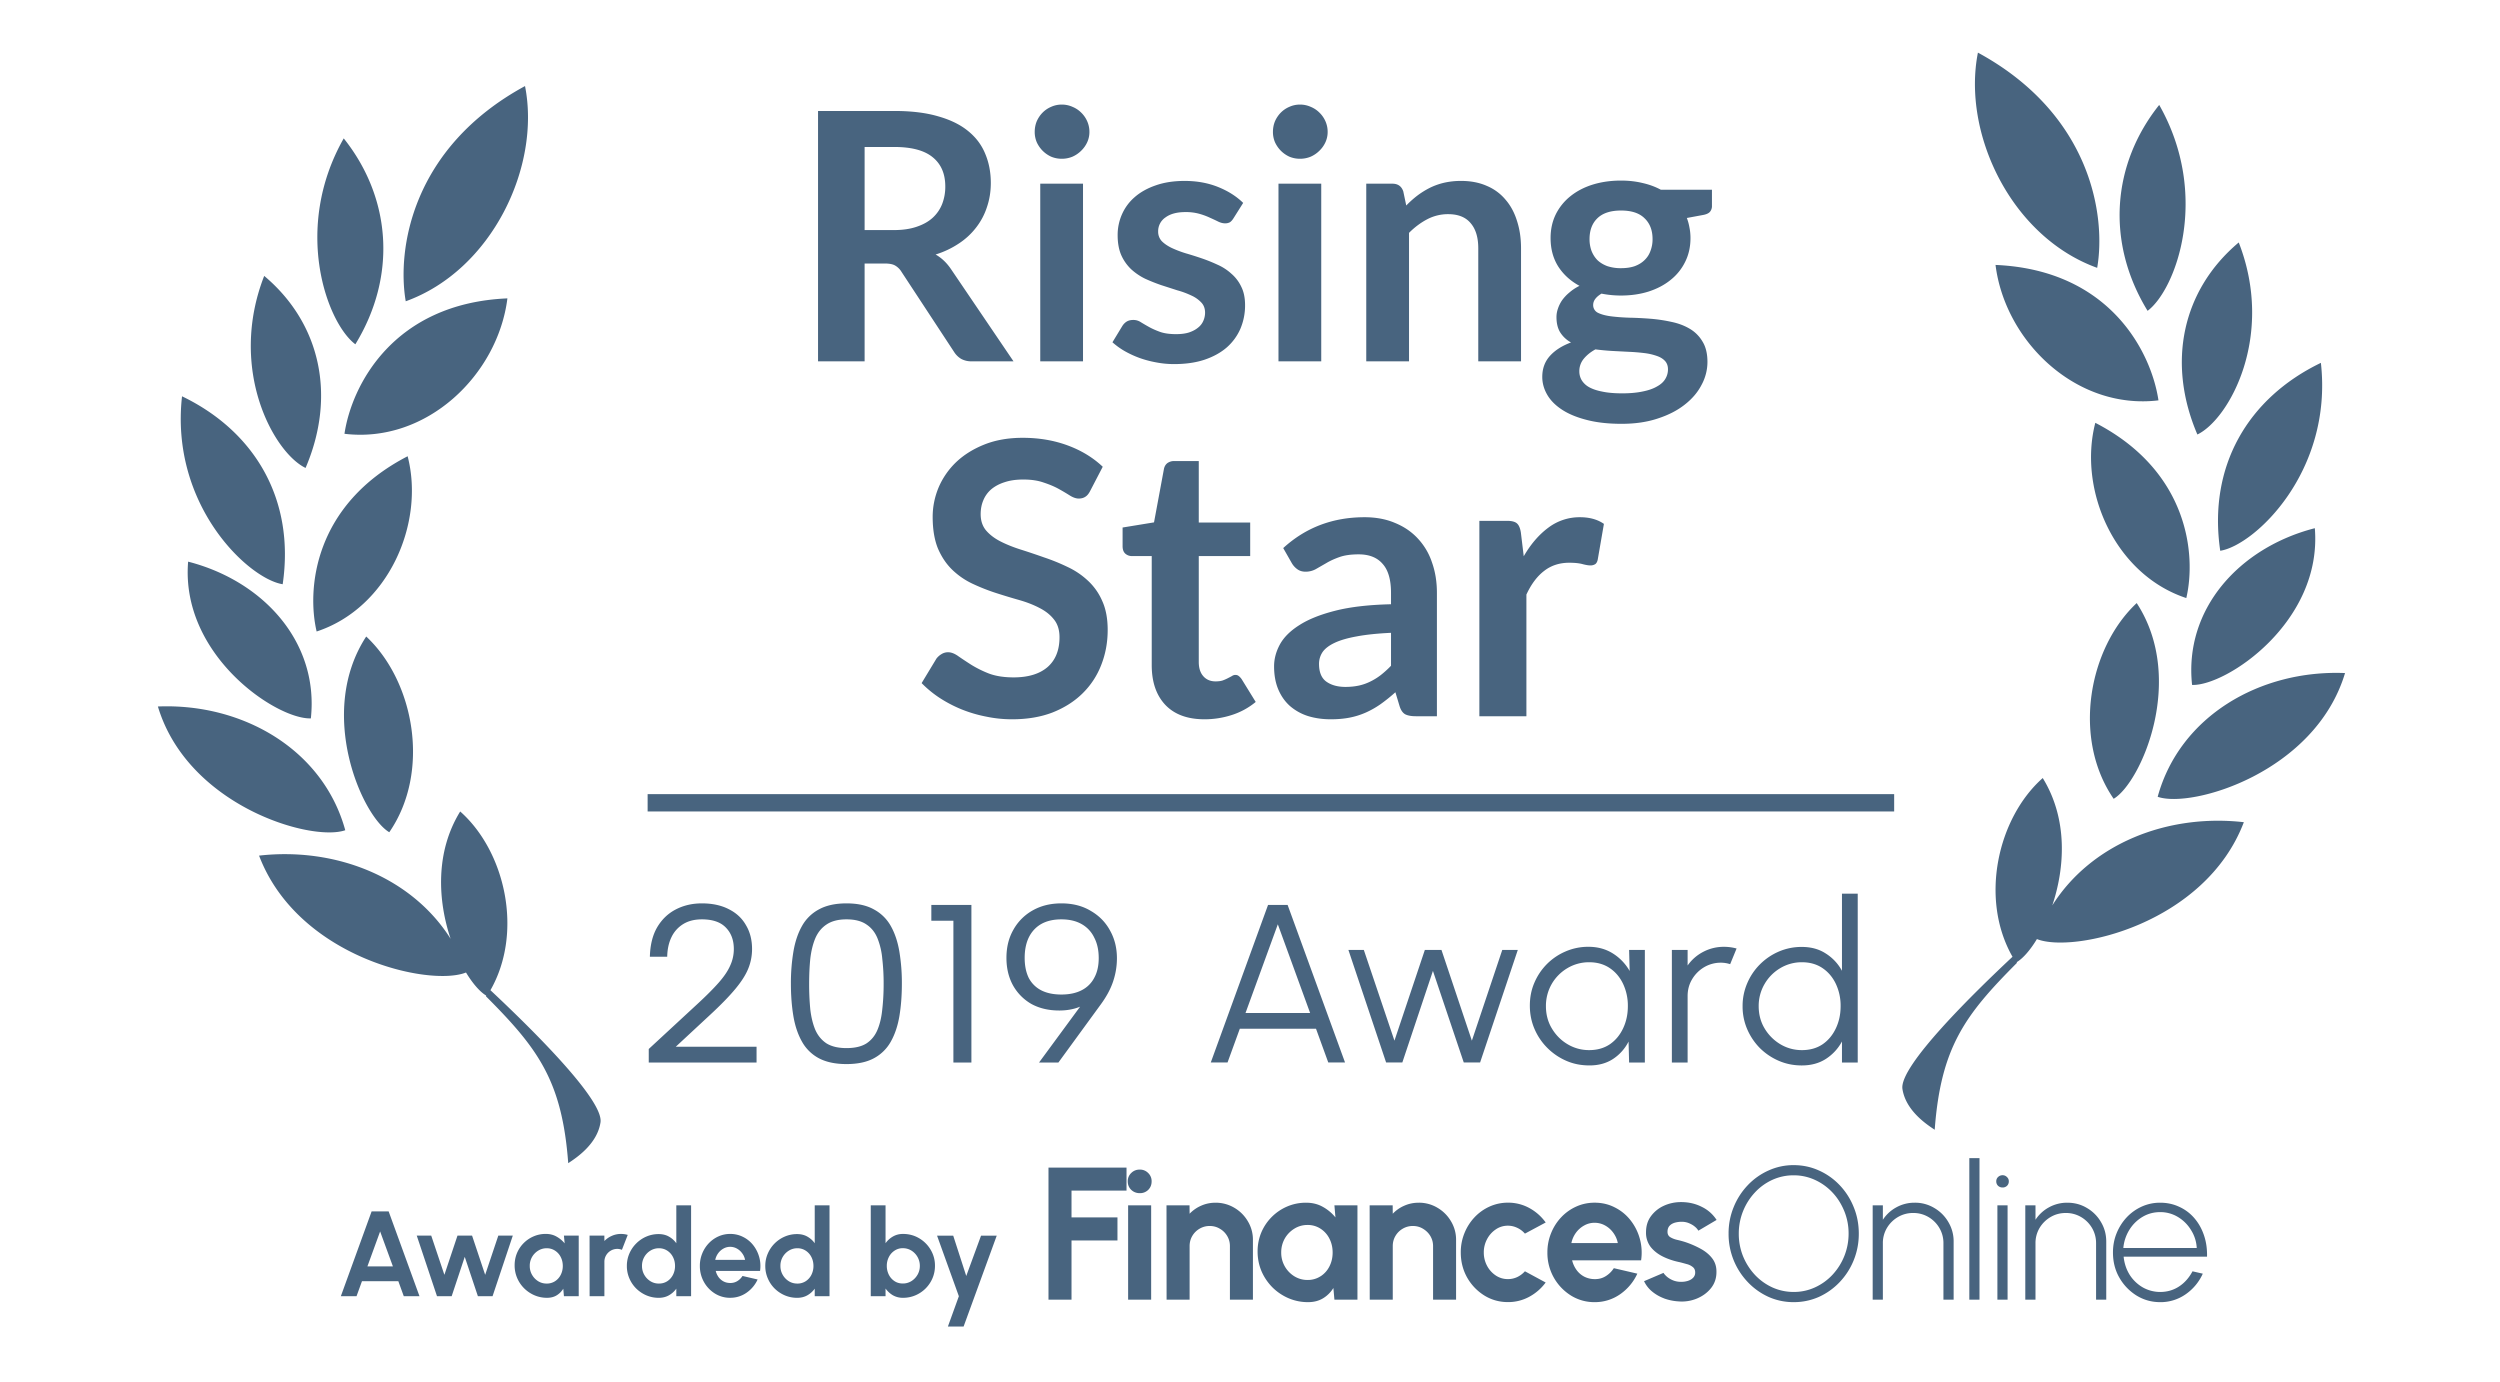 <?xml version="1.0" encoding="UTF-8"?>
<svg xmlns="http://www.w3.org/2000/svg" width="380" height="210" fill="none">
  <path fill-rule="evenodd" clip-rule="evenodd" d="M318.771 40.713C305.668 35.984 298.224 20.234 300.645 8c17.318 9.413 19.471 24.955 18.126 32.713zm9.316 20.142c-12.479 1.508-23.313-8.95-24.766-20.584 17.4.747 23.684 13.29 24.766 20.584zm4.231 30.05c-10.9-3.59-16.471-16.447-13.831-26.637 14.258 7.366 15.345 20.182 13.831 26.637zm-11.042 30.513c-6.331-9.197-3.808-22.92 3.503-29.75 7.566 11.585.645 27.298-3.503 29.75zm-14.723 24.824l.015.124c-7.884 7.902-11.565 12.823-12.492 25.355-1.273-.834-4.408-2.929-4.905-6.2-.526-3.487 11.011-14.734 16.732-20.092-5.037-8.813-2.258-21.097 4.594-27.166 3.871 6.284 3.353 13.692 1.453 19.358 5.895-9.358 17.466-13.971 29.116-12.647-5.903 15.521-25.94 19.971-31.453 17.765-1.031 1.7-2.121 2.935-3.06 3.503zm21.415-25.129c3.358-12.271 15.593-19.334 28.479-18.808-4.529 15.1-23.294 20.619-28.479 18.808zm5.229-17.002c-1.242-11.495 7.119-20.853 18.656-23.824 1.179 14.25-13.469 24.01-18.656 23.824zm4.279-20.393c-1.884-12.84 4.195-23.21 15.3-28.565 1.858 16.536-10.092 27.752-15.3 28.565zm-3.473-17.673c-4.679-10.913-2.321-21.958 6.286-29.192 5.537 14.197-1.45 26.865-6.286 29.192zm-7.569-18.798c-6.416-10.497-5.371-22.355 1.766-31.297 7.813 13.753 2.542 28.071-1.766 31.297zm-195.013-7.194V54.92h-7.079V16.868h11.605c2.598 0 4.816.272 6.658.816 1.861.526 3.377 1.271 4.553 2.237 1.192.966 2.06 2.124 2.605 3.474.561 1.334.842 2.808.842 4.42 0 1.282-.192 2.493-.579 3.632a10.134 10.134 0 0 1-1.631 3.106A10.692 10.692 0 0 1 145.763 37a13.58 13.58 0 0 1-3.552 1.684c.894.508 1.665 1.237 2.315 2.184l9.527 14.053h-6.369a3.187 3.187 0 0 1-1.579-.368 3.242 3.242 0 0 1-1.079-1.053l-8-12.184a2.76 2.76 0 0 0-1-.974c-.35-.192-.876-.29-1.579-.29h-3.026zm0-5.08h4.421c1.334 0 2.492-.165 3.474-.5 1-.334 1.816-.789 2.447-1.368A5.608 5.608 0 0 0 143.211 31c.323-.848.483-1.75.473-2.658 0-1.929-.639-3.413-1.921-4.447-1.263-1.035-3.202-1.553-5.816-1.553h-4.526v12.632zm33.197-7.052v27h-6.5v-27h6.5zm.974-7.868a3.71 3.71 0 0 1-.342 1.579 4.214 4.214 0 0 1-.921 1.29 4.386 4.386 0 0 1-1.316.894 4.22 4.22 0 0 1-1.631.316 4.161 4.161 0 0 1-1.606-.316 4.465 4.465 0 0 1-1.289-.895 4.462 4.462 0 0 1-.895-1.29 3.981 3.981 0 0 1-.316-1.578c0-.58.106-1.124.316-1.632.229-.508.526-.947.895-1.316.37-.37.808-.664 1.289-.868a3.87 3.87 0 0 1 1.606-.342c.579 0 1.123.113 1.631.342.492.2.939.494 1.316.868.39.374.703.821.921 1.316.229.513.346 1.07.342 1.632zm21.895 13.131c-.176.282-.361.482-.553.605a1.526 1.526 0 0 1-.737.158c-.315 0-.658-.087-1.026-.263-.35-.176-.763-.368-1.237-.579a10.276 10.276 0 0 0-1.631-.605 7.615 7.615 0 0 0-2.132-.263c-1.282 0-2.289.27-3.026.816a2.523 2.523 0 0 0-1.106 2.131 2.106 2.106 0 0 0 .553 1.474c.387.387.887.729 1.5 1.026.691.321 1.403.594 2.132.816.813.235 1.62.49 2.421.763a24.44 24.44 0 0 1 2.421.974 7.77 7.77 0 0 1 2.105 1.368 5.966 5.966 0 0 1 1.5 1.974c.387.771.579 1.703.579 2.79a9.052 9.052 0 0 1-.711 3.605 8.042 8.042 0 0 1-2.078 2.842c-.914.79-2.045 1.413-3.395 1.868-1.334.44-2.869.658-4.605.658a14.199 14.199 0 0 1-2.737-.263 15.702 15.702 0 0 1-2.553-.684 14.88 14.88 0 0 1-2.263-1.053 11.174 11.174 0 0 1-1.816-1.316l1.5-2.473c.192-.298.421-.527.684-.685.263-.157.598-.236 1-.236.403 0 .782.113 1.132.342.415.255.836.5 1.263.737.474.263 1.026.507 1.658.736.65.23 1.466.342 2.447.342.771 0 1.429-.086 1.974-.263.561-.192 1.018-.44 1.368-.737.347-.269.618-.622.79-1.026.172-.39.262-.81.263-1.237 0-.631-.192-1.15-.579-1.552a4.735 4.735 0 0 0-1.5-1.053 12.922 12.922 0 0 0-2.131-.79l-2.448-.789a26.366 26.366 0 0 1-2.447-.974 8.982 8.982 0 0 1-2.132-1.447 6.771 6.771 0 0 1-1.5-2.132c-.368-.842-.552-1.86-.552-3.052a7.77 7.77 0 0 1 .657-3.158 7.36 7.36 0 0 1 1.922-2.605c.86-.756 1.921-1.35 3.184-1.79 1.281-.455 2.755-.684 4.421-.684 1.86 0 3.552.308 5.079.921 1.526.613 2.797 1.421 3.816 2.421l-1.474 2.342zm13.342-5.263v27h-6.5v-27h6.5zm.974-7.868a3.71 3.71 0 0 1-.342 1.579 4.217 4.217 0 0 1-.922 1.29c-.38.375-.826.679-1.315.894a4.224 4.224 0 0 1-1.632.316 4.156 4.156 0 0 1-1.605-.316 4.483 4.483 0 0 1-1.29-.895 4.479 4.479 0 0 1-.894-1.29 3.964 3.964 0 0 1-.316-1.578c0-.58.105-1.124.316-1.632.215-.49.518-.936.894-1.316.371-.37.808-.664 1.29-.868a3.869 3.869 0 0 1 1.605-.342 3.953 3.953 0 0 1 1.632.342c.492.2.939.494 1.315.868.391.374.704.821.922 1.316a3.94 3.94 0 0 1 .342 1.632zm5.868 34.868v-27h3.974c.842 0 1.394.395 1.658 1.184l.447 2.132a15.41 15.41 0 0 1 1.711-1.526c.604-.45 1.247-.847 1.921-1.185a10.069 10.069 0 0 1 2.184-.763 11.39 11.39 0 0 1 2.526-.263c1.474 0 2.782.255 3.921.763a7.44 7.44 0 0 1 2.842 2.105c.771.895 1.35 1.974 1.737 3.237.403 1.245.605 2.624.605 4.132V54.92h-6.5V37.737c0-1.65-.386-2.921-1.158-3.816-.755-.913-1.894-1.368-3.421-1.368a6.76 6.76 0 0 0-3.157.763c-.982.508-1.914 1.202-2.79 2.079V54.92h-6.5zM246.4 27.447c1.158 0 2.245.124 3.263.369 1.019.229 1.948.57 2.79 1.026h7.763v2.421c.02.345-.093.684-.316.948-.211.229-.571.386-1.079.473l-2.421.448c.179.468.311.953.395 1.447.105.508.158 1.045.158 1.605 0 1.334-.271 2.545-.816 3.632a7.947 7.947 0 0 1-2.211 2.737c-.929.755-2.044 1.342-3.342 1.763-1.281.402-2.676.605-4.184.605a15.15 15.15 0 0 1-2.974-.29c-.842.508-1.263 1.08-1.263 1.711a1.288 1.288 0 0 0 .737 1.21c.508.245 1.166.422 1.974.527.823.105 1.755.176 2.789.21 1.034.019 2.098.072 3.184.158 1.087.087 2.15.245 3.185.474 1.034.21 1.955.553 2.763 1.026a5.41 5.41 0 0 1 1.973 1.948c.508.808.764 1.85.764 3.131a7.322 7.322 0 0 1-.895 3.474c-.579 1.124-1.429 2.124-2.553 3-1.105.876-2.466 1.579-4.079 2.105-1.613.545-3.455.816-5.526.816-2.053 0-3.834-.203-5.342-.605-1.508-.387-2.763-.913-3.763-1.58-.982-.65-1.719-1.402-2.211-2.262-.492-.86-.737-1.756-.737-2.684 0-1.264.387-2.324 1.158-3.185.771-.86 1.842-1.544 3.211-2.052a4.475 4.475 0 0 1-1.606-1.474c-.402-.613-.605-1.413-.605-2.395.003-.42.074-.838.211-1.237.149-.457.362-.89.631-1.29a6.284 6.284 0 0 1 1.106-1.183 7.151 7.151 0 0 1 1.552-1.027c-1.368-.736-2.447-1.718-3.237-2.947-.771-1.229-1.158-2.666-1.158-4.316 0-1.334.264-2.534.79-3.605a8.172 8.172 0 0 1 2.237-2.763c.966-.771 2.097-1.36 3.395-1.763 1.315-.403 2.744-.606 4.289-.606zm7.132 28.685c0-.527-.158-.956-.474-1.29-.316-.334-.745-.587-1.29-.763a8.908 8.908 0 0 0-1.921-.421 29.566 29.566 0 0 0-2.315-.184l-2.527-.132a36.708 36.708 0 0 1-2.5-.237c-.737.403-1.334.887-1.789 1.448a2.926 2.926 0 0 0-.658 1.894c-.003.461.115.915.342 1.316a3.05 3.05 0 0 0 1.132 1.08c.526.296 1.202.525 2.026.683.824.177 1.834.263 3.026.263 1.211 0 2.255-.097 3.132-.289.876-.176 1.597-.429 2.158-.763.579-.316 1-.703 1.263-1.158.262-.437.399-.938.395-1.447zM246.4 40.763c.808 0 1.508-.105 2.105-.316.598-.229 1.087-.534 1.474-.92.403-.388.703-.85.895-1.395a4.924 4.924 0 0 0 .315-1.79c0-1.334-.402-2.387-1.21-3.158-.79-.79-1.982-1.184-3.579-1.184-1.597 0-2.797.395-3.605 1.184-.79.771-1.184 1.824-1.184 3.158-.006.6.092 1.197.289 1.763.211.545.508 1.019.895 1.421.402.387.902.692 1.5.921.679.221 1.391.328 2.105.316zm-80.695 33.86c-.213.424-.463.724-.752.898-.271.174-.598.26-.985.26-.386 0-.821-.144-1.302-.434a34.028 34.028 0 0 0-1.708-1.013c-.655-.366-1.429-.695-2.316-.984-.868-.308-1.9-.463-3.097-.463-1.082 0-2.027.134-2.837.405-.792.25-1.466.608-2.026 1.071a4.395 4.395 0 0 0-1.216 1.68c-.271.636-.405 1.341-.405 2.112 0 .984.271 1.805.81 2.46.561.656 1.292 1.217 2.2 1.68.908.463 1.94.879 3.097 1.245 1.158.365 2.335.763 3.532 1.186 1.217.406 2.406.89 3.561 1.448a11.786 11.786 0 0 1 3.097 2.084 9.103 9.103 0 0 1 2.171 3.068c.56 1.216.839 2.692.839 4.43 0 1.891-.329 3.665-.984 5.326a12.148 12.148 0 0 1-2.837 4.313c-1.234 1.216-2.75 2.181-4.544 2.894-1.795.695-3.85 1.043-6.166 1.043-1.323 0-2.642-.135-3.937-.406a20.3 20.3 0 0 1-3.734-1.1 19.94 19.94 0 0 1-3.329-1.737 16.639 16.639 0 0 1-2.75-2.257l2.258-3.735c.213-.27.463-.492.752-.665a1.87 1.87 0 0 1 1.014-.29c.481 0 1.002.203 1.563.608.56.387 1.215.821 1.968 1.303.856.524 1.757.969 2.692 1.331 1.042.387 2.287.579 3.734.579 2.219 0 3.937-.521 5.153-1.563 1.216-1.061 1.824-2.576 1.824-4.545 0-1.1-.279-1.997-.84-2.692-.539-.695-1.263-1.273-2.171-1.737-.908-.481-1.939-.886-3.097-1.216a103.66 103.66 0 0 1-3.532-1.07 30.455 30.455 0 0 1-3.531-1.39 11.455 11.455 0 0 1-3.098-2.113c-.908-.869-1.639-1.95-2.2-3.242-.539-1.313-.81-2.924-.81-4.834 0-1.524.3-3.011.897-4.458a11.706 11.706 0 0 1 2.663-3.85c1.177-1.119 2.616-2.016 4.313-2.692 1.698-.677 3.637-1.014 5.819-1.014 2.471 0 4.747.387 6.831 1.158 2.085.771 3.861 1.853 5.327 3.242l-1.911 3.677zm17.377 34.709c-2.566 0-4.545-.724-5.935-2.171-1.389-1.466-2.084-3.485-2.084-6.05V84.524h-3.01a1.503 1.503 0 0 1-1.014-.377c-.271-.25-.405-.626-.405-1.129v-2.836l4.777-.782 1.505-8.105c.076-.387.25-.684.521-.898.313-.22.689-.33 1.071-.318h3.705v9.35h7.816v5.095h-7.816v16.094c0 .927.232 1.65.695 2.171.463.522 1.081.782 1.853.782.444 0 .81-.047 1.1-.145.307-.115.568-.231.781-.347.205-.102.408-.208.608-.318a.933.933 0 0 1 .521-.174c.213 0 .387.058.521.174.134.097.279.25.434.463l2.142 3.473a10.84 10.84 0 0 1-3.589 1.969 13.39 13.39 0 0 1-4.197.666zm35.329-.464h-3.214c-.676 0-1.205-.097-1.592-.289-.387-.213-.676-.626-.868-1.245l-.637-2.113a25.282 25.282 0 0 1-2.229 1.795c-.701.494-1.447.921-2.229 1.273-.788.353-1.613.615-2.46.782-.869.174-1.835.261-2.895.261-1.255 0-2.413-.164-3.474-.493a7.804 7.804 0 0 1-2.75-1.534c-.752-.676-1.342-1.516-1.766-2.518-.423-1.003-.636-2.171-.636-3.503 0-1.118.289-2.218.868-3.3.597-1.1 1.582-2.084 2.953-2.952 1.371-.887 3.194-1.621 5.471-2.2 2.276-.58 5.105-.908 8.481-.985v-1.736c0-1.987-.423-3.456-1.273-4.4-.829-.966-2.045-1.448-3.648-1.448-1.158 0-2.124.134-2.895.405-.771.271-1.447.58-2.026.927l-1.563.897a3.192 3.192 0 0 1-1.592.405c-.482 0-.898-.126-1.245-.376a2.974 2.974 0 0 1-.839-.926l-1.303-2.287c3.416-3.126 7.537-4.69 12.361-4.69 1.736 0 3.281.29 4.631.869 1.371.56 2.529 1.35 3.474 2.374a9.847 9.847 0 0 1 2.142 3.618c.503 1.408.753 2.953.753 4.632v18.757zm-13.895-4.457c.734 0 1.408-.069 2.026-.203a7.435 7.435 0 0 0 1.737-.608 9.1 9.1 0 0 0 1.592-.984 14.865 14.865 0 0 0 1.563-1.419v-5.008c-2.084.098-3.831.28-5.239.55-1.39.25-2.508.58-3.358.985-.85.405-1.458.879-1.824 1.418a3.203 3.203 0 0 0-.521 1.766c0 1.255.366 2.153 1.1 2.692.753.539 1.726.811 2.924.811zm20.347 4.457v-29.7h4.198c.734 0 1.244.135 1.534.406.289.27.481.734.579 1.39l.434 3.589c1.06-1.835 2.305-3.282 3.734-4.343a7.864 7.864 0 0 1 4.805-1.592c1.466 0 2.682.337 3.648 1.014l-.927 5.355c-.057.347-.184.597-.376.753a1.34 1.34 0 0 1-.781.202c-.29 0-.685-.068-1.187-.202-.503-.135-1.169-.203-1.998-.203-1.487 0-2.76.416-3.821 1.245-1.06.81-1.958 2.008-2.692 3.59v18.496h-7.15zm-118.966 43.84l-7.287 6.739v2.053h16.387v-2.395h-12.281l5.268-4.892c1.598-1.481 2.85-2.771 3.763-3.866.935-1.118 1.598-2.155 1.985-3.113a7.868 7.868 0 0 0 .581-2.976c0-1.392-.308-2.6-.924-3.626-.592-1.05-1.46-1.858-2.6-2.429-1.139-.592-2.507-.89-4.105-.89-1.46 0-2.781.308-3.968.924-1.187.616-2.132 1.529-2.84 2.737-.684 1.187-1.05 2.668-1.094 4.447h2.634c.023-1.139.239-2.132.65-2.976a4.676 4.676 0 0 1 1.779-1.984c.776-.479 1.721-.719 2.839-.719 1.642 0 2.863.421 3.661 1.266.797.821 1.197 1.905 1.197 3.25a5.948 5.948 0 0 1-.547 2.497c-.342.798-.924 1.666-1.745 2.6-.821.934-1.939 2.053-3.353 3.353zm14.698-8.04a29.167 29.167 0 0 0-.377 4.858c0 1.779.127 3.421.377 4.927.25 1.481.684 2.771 1.3 3.865a6.356 6.356 0 0 0 2.566 2.532c1.118.592 2.521.889 4.207.889 1.687 0 3.079-.297 4.174-.889a6.368 6.368 0 0 0 2.566-2.532c.616-1.094 1.05-2.384 1.3-3.865.25-1.506.376-3.148.376-4.927a29.166 29.166 0 0 0-.376-4.858c-.25-1.505-.684-2.805-1.3-3.9a6.372 6.372 0 0 0-2.566-2.531c-1.095-.616-2.487-.924-4.174-.924-1.686 0-3.089.308-4.207.924a6.36 6.36 0 0 0-2.566 2.531c-.616 1.095-1.05 2.395-1.3 3.9zm13.513 1.095c.142 1.249.21 2.506.205 3.763a33.735 33.735 0 0 1-.205 3.866c-.113 1.187-.353 2.224-.719 3.113-.365.89-.923 1.584-1.676 2.087-.752.479-1.768.719-3.045.719-1.255 0-2.268-.24-3.044-.719-.753-.503-1.324-1.197-1.711-2.087-.366-.889-.616-1.926-.752-3.113a40.547 40.547 0 0 1-.172-3.866c0-1.344.058-2.6.172-3.763.136-1.187.386-2.224.752-3.113.387-.913.958-1.618 1.711-2.121.776-.524 1.789-.787 3.044-.787 1.277 0 2.293.263 3.045.787.753.503 1.311 1.208 1.676 2.121.391.997.633 2.046.719 3.113zm7.455-5.816h3.353V161.5h2.737v-23.947h-6.09v2.394zm24.211-1.505c-1.256-.753-2.737-1.129-4.448-1.129-1.642 0-3.089.353-4.344 1.061a7.6 7.6 0 0 0-2.943 2.942c-.707 1.231-1.06 2.658-1.06 4.276 0 1.574.332 2.966.992 4.174a7.448 7.448 0 0 0 2.805 2.839c1.208.661 2.624.992 4.242.992 1.161 0 2.214-.194 3.156-.581l-6.237 8.484h2.942l6.363-8.724c.913-1.231 1.563-2.429 1.95-3.592.383-1.135.58-2.325.582-3.523 0-1.574-.353-2.987-1.061-4.243-.684-1.255-1.663-2.247-2.939-2.976zm.547 4.071c.455.866.684 1.905.684 3.113 0 1.187-.229 2.19-.684 3.011a4.36 4.36 0 0 1-1.916 1.881c-.844.435-1.871.65-3.079.65-1.208 0-2.234-.215-3.079-.65a4.412 4.412 0 0 1-1.881-1.881c-.411-.845-.616-1.858-.616-3.045 0-1.187.205-2.213.616-3.079.434-.889 1.06-1.574 1.881-2.052.845-.479 1.871-.719 3.079-.719 1.208 0 2.235.24 3.079.719a4.626 4.626 0 0 1 1.916 2.052zm29.397-4.96h-2.976l-8.705 23.947h2.547l1.866-5.132h11.582l1.865 5.132h2.548l-8.727-23.947zm-1.489 2.942l4.908 13.479h-9.819l4.911-13.479zm16.46 21.005h2.464l4.652-13.924 4.687 13.924h2.482l5.729-17.105h-2.361l-4.618 13.787-4.619-13.787h-2.531l-4.619 13.787-4.652-13.787h-2.345l5.731 17.105zm39.329-17.105h-2.394l.084 3.197a7.52 7.52 0 0 0-2.532-2.653c-1.06-.673-2.302-1.026-3.729-1.026a8.636 8.636 0 0 0-3.471.703 9.009 9.009 0 0 0-2.839 1.916 9.054 9.054 0 0 0-1.916 2.857c-.468 1.085-.684 2.24-.684 3.472 0 1.255.234 2.428.702 3.523a9.175 9.175 0 0 0 1.95 2.892 9.278 9.278 0 0 0 2.893 1.969c1.097.479 2.268.7 3.523.7 1.392 0 2.59-.332 3.592-.992a6.883 6.883 0 0 0 2.345-2.635l.082 3.182h2.394v-17.105zm-5.321 14.334c-.879.592-1.926.889-3.147.889a6.326 6.326 0 0 1-3.268-.889c-1.006-.592-1.79-1.392-2.395-2.395-.605-1.002-.905-2.145-.905-3.387a6.661 6.661 0 0 1 .873-3.371 6.666 6.666 0 0 1 2.377-2.41 6.395 6.395 0 0 1 3.318-.905c1.208 0 2.253.297 3.132.889.879.592 1.555 1.397 2.034 2.411a7.758 7.758 0 0 1 .718 3.386c0 1.221-.239 2.337-.718 3.353s-1.14 1.824-2.019 2.429zm11.821-14.334h-2.394V161.5h2.394v-10.111c0-.934.229-1.784.685-2.547a5.215 5.215 0 0 1 1.831-1.829 4.948 4.948 0 0 1 2.548-.684c.455 0 .923.074 1.402.224l.977-2.379a7.138 7.138 0 0 0-1.916-.258 6.663 6.663 0 0 0-3.166.771 6.584 6.584 0 0 0-2.361 2.068v-2.36zm25.856-8.553h-2.395v11.719a7.089 7.089 0 0 0-2.447-2.619c-1.027-.674-2.245-1.008-3.661-1.008a8.69 8.69 0 0 0-3.489.703 9.166 9.166 0 0 0-2.874 1.95 9.017 9.017 0 0 0-1.932 2.874 8.696 8.696 0 0 0-.702 3.489 8.696 8.696 0 0 0 .702 3.489 9.296 9.296 0 0 0 1.932 2.874 9.291 9.291 0 0 0 2.874 1.934c1.084.469 2.247.7 3.489.7 1.416 0 2.634-.331 3.661-.992a7.192 7.192 0 0 0 2.447-2.652v3.197h2.395v-25.658zm-5.337 22.887c-.879.592-1.926.889-3.148.889-1.15.007-2.28-.3-3.268-.889a6.891 6.891 0 0 1-2.395-2.395c-.605-1.002-.905-2.145-.905-3.387a6.553 6.553 0 0 1 .89-3.371 6.67 6.67 0 0 1 2.376-2.41 6.341 6.341 0 0 1 3.302-.905c1.208 0 2.253.297 3.129.889.877.592 1.558 1.397 2.037 2.411a7.76 7.76 0 0 1 .719 3.386c0 1.221-.24 2.337-.719 3.353s-1.139 1.824-2.018 2.429zm-220.55 25.403h2.587l4.69 12.894h-2.388l-.829-2.284h-5.526l-.829 2.284h-2.384l4.679-12.894zm-.645 8.363h3.88l-1.943-5.316-1.934 5.316h-.003zm12.81 4.531h-2.228l-3.077-9.21h2.2l2 5.958 1.99-5.958h2.218l1.99 5.958 1.997-5.958h2.203l-3.077 9.21H72.64l-1.998-5.987-1.99 5.987zm17.066-9.21h2.248v9.21h-2.248l-.1-1.142c-.25.41-.593.755-1.002 1.005-.41.253-.9.377-1.466.377a4.76 4.76 0 0 1-1.916-.387 5.054 5.054 0 0 1-1.576-1.068 4.991 4.991 0 0 1-1.058-1.577 4.866 4.866 0 0 1-.376-1.916c0-.657.12-1.273.36-1.852a4.78 4.78 0 0 1 2.534-2.542 4.608 4.608 0 0 1 1.842-.369c.608 0 1.153.134 1.632.406.48.271.898.613 1.234 1.031l-.108-1.176zm-2.623 7.287a2.3 2.3 0 0 0 1.27-.358c.37-.237.659-.563.867-.969.21-.419.317-.883.313-1.352 0-.498-.106-.95-.313-1.353a2.446 2.446 0 0 0-.874-.976 2.262 2.262 0 0 0-1.26-.361 2.4 2.4 0 0 0-1.3.369 2.714 2.714 0 0 0-.932.968 2.652 2.652 0 0 0-.342 1.353c-.006.474.114.941.35 1.352.234.406.544.727.931.969s.824.358 1.29.358zm6.52-7.287h2.248l.008.818c.318-.334.7-.6 1.124-.781a3.366 3.366 0 0 1 1.408-.295c.343.001.684.05 1.013.147l-.884 2.266a1.922 1.922 0 0 0-1.695.129 1.956 1.956 0 0 0-.71.711 1.917 1.917 0 0 0-.259.984v5.231h-2.247l-.008-9.21h.003zm13.185-4.605h2.247v13.815H102.8v-1.15a3.514 3.514 0 0 1-1.116 1.006c-.447.257-.966.386-1.555.386a4.726 4.726 0 0 1-1.879-.376 5.01 5.01 0 0 1-1.547-1.039 4.845 4.845 0 0 1-1.043-1.548 4.68 4.68 0 0 1-.376-1.879 4.687 4.687 0 0 1 .376-1.879c.246-.575.6-1.097 1.043-1.539.444-.446.969-.802 1.547-1.05a4.666 4.666 0 0 1 1.879-.376c.589 0 1.108.129 1.555.386a3.43 3.43 0 0 1 1.116 1.006v-5.763zm-2.645 11.892c.479 0 .903-.121 1.271-.358.369-.237.658-.563.866-.969.211-.419.318-.883.313-1.352 0-.498-.105-.95-.313-1.353a2.448 2.448 0 0 0-.876-.976 2.263 2.263 0 0 0-1.261-.361 2.4 2.4 0 0 0-1.3.369 2.678 2.678 0 0 0-1.271 2.321c-.006.474.115.941.35 1.352.234.406.545.727.932.969s.823.358 1.289.358zm10.829 2.163a4.32 4.32 0 0 1-2.321-.653 4.817 4.817 0 0 1-1.666-1.758 4.927 4.927 0 0 1-.618-2.442 4.898 4.898 0 0 1 .358-1.879 4.906 4.906 0 0 1 .987-1.547 4.666 4.666 0 0 1 1.473-1.05 4.284 4.284 0 0 1 1.787-.379 4.24 4.24 0 0 1 1.971.46c.596.296 1.118.72 1.529 1.243.422.534.732 1.148.913 1.805.19.676.235 1.381.129 2.118h-6.734c.082.335.225.651.424.932.197.27.451.493.745.652.3.161.642.243 1.023.248.382.005.75-.087 1.069-.277.318-.189.594-.46.81-.792l2.295.535a4.924 4.924 0 0 1-1.676 2.007 4.28 4.28 0 0 1-2.498.774v.003zm-2.266-5.766h4.532a2.35 2.35 0 0 0-.434-.995 2.426 2.426 0 0 0-.8-.718 2.083 2.083 0 0 0-1.032-.269 2.027 2.027 0 0 0-1.023.269 2.444 2.444 0 0 0-.8.71c-.218.3-.368.64-.443 1.003zm15.121-8.289h2.248v13.815h-2.248v-1.15a3.5 3.5 0 0 1-1.115 1.006c-.448.257-.966.386-1.556.386a4.73 4.73 0 0 1-1.879-.376c-.584-.25-1.1-.6-1.547-1.039a4.797 4.797 0 0 1-1.039-1.548 4.665 4.665 0 0 1-.379-1.879 4.672 4.672 0 0 1 .379-1.879 4.908 4.908 0 0 1 2.586-2.589 4.67 4.67 0 0 1 1.879-.376c.59 0 1.108.129 1.556.386.447.258.821.587 1.115 1.006v-5.763zm-2.644 11.892a2.3 2.3 0 0 0 1.271-.358 2.47 2.47 0 0 0 .866-.969 2.95 2.95 0 0 0 .313-1.352c0-.498-.106-.95-.313-1.353a2.457 2.457 0 0 0-.874-.976 2.262 2.262 0 0 0-1.263-.361 2.395 2.395 0 0 0-1.298.369 2.719 2.719 0 0 0-.931.968 2.654 2.654 0 0 0-.342 1.353c-.006.474.114.941.35 1.352.234.406.542.727.929.969.386.242.826.358 1.292.358zm16.06-7.545c.898 0 1.713.218 2.45.653a4.91 4.91 0 0 1 1.758 1.76c.437.735.663 1.577.653 2.432 0 .668-.127 1.3-.377 1.889a4.888 4.888 0 0 1-2.597 2.597 4.697 4.697 0 0 1-1.889.377 3.027 3.027 0 0 1-1.537-.387 3.654 3.654 0 0 1-1.113-1.024v1.171h-2.248v-13.815h2.248v5.757a3.57 3.57 0 0 1 1.113-1.013 2.967 2.967 0 0 1 1.537-.394l.002-.003zm-.029 7.534a2.42 2.42 0 0 0 1.3-.358c.392-.245.706-.571.94-.976.235-.412.356-.879.35-1.353a2.719 2.719 0 0 0-1.29-2.321 2.458 2.458 0 0 0-1.3-.358 2.211 2.211 0 0 0-1.252.369c-.371.242-.67.579-.866.976a2.864 2.864 0 0 0-.313 1.334c-.006.473.102.94.313 1.363.208.406.497.727.866.969.368.242.787.355 1.252.355zm11.895-7.276h2.384l-5.037 13.816h-2.386l1.665-4.606-3.315-9.21h2.457l1.982 6.134 2.25-6.134zm10.25-10.342v20.079h3.5v-9.008h6.984v-3.5h-6.984v-4.071h8.361v-3.5h-11.861zm15.605 5.737h-3.5v14.342h3.5v-14.342zm-3.026-2.353c.353.334.789.503 1.305.503a1.763 1.763 0 0 0 1.277-.503c.344-.345.515-.774.515-1.29a1.704 1.704 0 0 0-.531-1.276 1.76 1.76 0 0 0-.585-.39 1.762 1.762 0 0 0-.692-.126c-.507 0-.936.171-1.289.516a1.705 1.705 0 0 0-.532 1.276c0 .516.177.948.532 1.29zm18.495 16.695v-9.064a5.395 5.395 0 0 0-.774-2.855 5.69 5.69 0 0 0-2.05-2.05 5.542 5.542 0 0 0-2.855-.773c-.784 0-1.516.152-2.195.457a5.427 5.427 0 0 0-1.75 1.219l-.013-1.276h-3.5l.013 14.342h3.5v-8.148c0-.563.134-1.076.403-1.534a3.049 3.049 0 0 1 1.105-1.105 2.985 2.985 0 0 1 1.55-.416c.566 0 1.076.139 1.534.416.464.263.85.645 1.119 1.105.276.458.415.971.415 1.534v8.148h3.498zm15.887-14.342h-3.5l.157 1.836a6.514 6.514 0 0 0-1.921-1.605c-.744-.421-1.592-.631-2.539-.631a7.2 7.2 0 0 0-2.868.573 7.455 7.455 0 0 0-3.945 3.958 7.436 7.436 0 0 0-.561 2.882c0 1.06.198 2.055.587 2.984a7.979 7.979 0 0 0 1.65 2.453 7.86 7.86 0 0 0 2.453 1.663 7.412 7.412 0 0 0 2.984.602c.879 0 1.639-.197 2.282-.589a4.7 4.7 0 0 0 1.563-1.563l.158 1.779h3.5v-14.342zm-5.608 10.784a3.548 3.548 0 0 1-1.979.56 3.784 3.784 0 0 1-2.008-.56 4.222 4.222 0 0 1-1.448-1.506 4.15 4.15 0 0 1-.544-2.107 4.242 4.242 0 0 1 .531-2.108 4.213 4.213 0 0 1 1.448-1.506 3.74 3.74 0 0 1 2.021-.573 3.521 3.521 0 0 1 1.966.56c.584.374 1.055.9 1.363 1.521.323.632.487 1.335.487 2.108 0 .774-.164 1.469-.487 2.108a3.789 3.789 0 0 1-1.348 1.505l-.002-.002zm20.6 3.558v-9.064a5.395 5.395 0 0 0-.774-2.855 5.69 5.69 0 0 0-2.05-2.05 5.443 5.443 0 0 0-2.855-.773c-.784 0-1.516.152-2.195.457a5.304 5.304 0 0 0-1.75 1.219l-.013-1.276h-3.5l.013 14.342h3.5v-8.148c0-.563.134-1.076.403-1.534a3.049 3.049 0 0 1 1.105-1.105 2.985 2.985 0 0 1 1.55-.416c.566 0 1.076.139 1.534.416.458.276.842.637 1.119 1.105.276.468.415.971.415 1.534v8.148h3.498zm13.621-2.611l-3.156-1.708c-.326.364-.72.661-1.16.874-.445.209-.93.317-1.421.316a3.262 3.262 0 0 1-1.866-.561 4.014 4.014 0 0 1-1.318-1.476 4.255 4.255 0 0 1-.487-2.008 4.208 4.208 0 0 1 .487-2.008 4.021 4.021 0 0 1 1.318-1.492 3.212 3.212 0 0 1 1.866-.574c.479 0 .942.106 1.392.316.456.208.861.511 1.189.89l3.156-1.693a7.397 7.397 0 0 0-2.482-2.194 6.657 6.657 0 0 0-3.255-.819 6.74 6.74 0 0 0-2.782.587 7.202 7.202 0 0 0-2.294 1.634 7.694 7.694 0 0 0-1.535 2.411 7.663 7.663 0 0 0-.558 2.939c0 1.387.322 2.653.961 3.8a7.63 7.63 0 0 0 2.595 2.724c1.089.679 2.294 1.018 3.613 1.018a6.656 6.656 0 0 0 3.255-.818 7.52 7.52 0 0 0 2.482-2.166v.008zm3.818 1.966a6.7 6.7 0 0 0 3.613 1.018 6.652 6.652 0 0 0 3.887-1.205 7.678 7.678 0 0 0 2.611-3.126l-3.571-.832a3.907 3.907 0 0 1-1.264 1.234c-.507.308-1.052.44-1.663.429a3.483 3.483 0 0 1-1.592-.387 3.377 3.377 0 0 1-1.16-1.018 4.185 4.185 0 0 1-.661-1.447h10.484a7.938 7.938 0 0 0-.2-3.3 7.908 7.908 0 0 0-1.421-2.811 6.979 6.979 0 0 0-2.381-1.937c-.927-.479-1.95-.718-3.069-.718-.984 0-1.913.197-2.781.587a7.19 7.19 0 0 0-2.295 1.634 7.669 7.669 0 0 0-1.534 2.41 7.629 7.629 0 0 0-.561 2.927 7.611 7.611 0 0 0 3.556 6.539l.002.003zm7.142-7.961h-7.055a4.053 4.053 0 0 1 .689-1.563c.33-.456.756-.833 1.248-1.105a3.177 3.177 0 0 1 1.592-.416c.574 0 1.11.14 1.605.416.495.276.913.65 1.248 1.118.334.469.568.977.673 1.55zm7.05 8.419c.698.25 1.419.397 2.166.445a5.973 5.973 0 0 0 2.797-.429c.879-.364 1.598-.89 2.15-1.579.553-.69.832-1.511.832-2.44.018-.813-.197-1.51-.645-2.095-.447-.584-1.047-1.076-1.792-1.476a14.218 14.218 0 0 0-2.366-1.018 16.398 16.398 0 0 0-1.176-.316 3.468 3.468 0 0 1-1.032-.403c-.286-.173-.428-.455-.428-.818 0-.382.105-.69.315-.919.211-.229.508-.392.861-.486a3.82 3.82 0 0 1 1.176-.116c.334.018.655.095.961.229.305.134.579.287.818.487.224.174.415.388.561.631l2.768-1.634a5.527 5.527 0 0 0-2.266-1.995c-.947-.479-1.989-.716-3.126-.716-.937 0-1.813.187-2.624.558a4.96 4.96 0 0 0-1.966 1.592c-.507.69-.744 1.506-.744 2.453a3.529 3.529 0 0 0 .702 2.208c.479.603 1.106 1.095 1.879 1.476.774.382 1.632.663 2.54.848.355.089.709.184 1.06.286.336.078.65.23.919.445.247.192.373.463.373.819a1.097 1.097 0 0 1-.315.818c-.2.211-.469.368-.803.474a3.367 3.367 0 0 1-1.032.144 3.201 3.201 0 0 1-1.189-.215 3.566 3.566 0 0 1-.918-.532c-.258-.221-.445-.426-.558-.616l-2.956 1.263a4.479 4.479 0 0 0 1.235 1.579c.536.443 1.147.79 1.836 1.048h-.013zm19.684.56a9.273 9.273 0 0 1-3.828-.802 10.084 10.084 0 0 1-3.156-2.253 10.656 10.656 0 0 1-2.137-3.313 10.579 10.579 0 0 1-.773-4.045 10.465 10.465 0 0 1 .773-4.031 10.594 10.594 0 0 1 2.137-3.327 9.903 9.903 0 0 1 3.156-2.237 9.129 9.129 0 0 1 3.828-.818c1.358 0 2.65.274 3.845.818a9.888 9.888 0 0 1 3.155 2.237 10.443 10.443 0 0 1 2.124 3.327c.516 1.252.774 2.597.774 4.031a10.59 10.59 0 0 1-.774 4.045 10.495 10.495 0 0 1-2.124 3.313 10.08 10.08 0 0 1-3.155 2.253 9.315 9.315 0 0 1-3.845.802zm0-1.55a7.6 7.6 0 0 0 3.256-.702 8.37 8.37 0 0 0 2.655-1.921 9.153 9.153 0 0 0 2.437-6.24 8.948 8.948 0 0 0-.658-3.429c-.44-1.071-1.029-2.013-1.795-2.826a8.445 8.445 0 0 0-2.652-1.908 7.693 7.693 0 0 0-3.243-.703 7.726 7.726 0 0 0-3.268.703 8.362 8.362 0 0 0-2.653 1.937 9.106 9.106 0 0 0-1.779 2.826 9.08 9.08 0 0 0-.644 3.4 9.107 9.107 0 0 0 .644 3.426 9.315 9.315 0 0 0 1.808 2.84 8.442 8.442 0 0 0 2.653 1.908 7.765 7.765 0 0 0 3.239.689zm24.314-7.644v8.821h-1.55v-8.577a4.501 4.501 0 0 0-.616-2.323 4.645 4.645 0 0 0-1.663-1.664 4.497 4.497 0 0 0-2.324-.615 4.48 4.48 0 0 0-2.311.615 4.729 4.729 0 0 0-1.676 1.664 4.472 4.472 0 0 0-.618 2.323v8.577h-1.548v-14.342h1.548v2.194a5.651 5.651 0 0 1 2.052-1.892 5.68 5.68 0 0 1 2.782-.702 5.65 5.65 0 0 1 2.982.802 5.845 5.845 0 0 1 2.136 2.137 5.7 5.7 0 0 1 .806 2.982zm2.384 8.821v-21.514h1.547v21.514h-1.547zm4.268-14.342h1.548v14.342h-1.548v-14.342zm.79-2.711a.998.998 0 0 1-.69-.258.915.915 0 0 1-.273-.674.866.866 0 0 1 .273-.66.967.967 0 0 1 .69-.274.894.894 0 0 1 .658.274.843.843 0 0 1 .286.66.91.91 0 0 1-.271.674.943.943 0 0 1-.673.258zm15.755 8.232v8.821h-1.547v-8.577a4.501 4.501 0 0 0-.616-2.323 4.637 4.637 0 0 0-1.666-1.664 4.497 4.497 0 0 0-2.324-.615c-.852 0-1.61.205-2.308.615a4.75 4.75 0 0 0-1.678 1.664 4.482 4.482 0 0 0-.616 2.323v8.577h-1.55v-14.342h1.55v2.194a5.65 5.65 0 0 1 2.05-1.892 5.687 5.687 0 0 1 2.784-.702c1.097 0 2.092.268 2.982.802a5.868 5.868 0 0 1 2.136 2.137c.537.9.803 1.889.803 2.982zm8.192 9.192a6.715 6.715 0 0 1-3.616-1.019 7.65 7.65 0 0 1-2.594-2.723c-.65-1.137-.961-2.414-.961-3.8 0-1.053.187-2.032.558-2.94a7.773 7.773 0 0 1 1.534-2.41 7.227 7.227 0 0 1 2.295-1.635 6.71 6.71 0 0 1 2.784-.586c1.042 0 2.003.205 2.882.615a6.61 6.61 0 0 1 2.294 1.708c.643.737 1.135 1.605 1.479 2.611.345 1.005.5 2.084.471 3.271h-12.676c.105 1.023.411 1.939.916 2.752a5.805 5.805 0 0 0 1.981 1.908 5.387 5.387 0 0 0 2.653.703c1.061 0 2.016-.276 2.869-.832.852-.555 1.534-1.334 2.05-2.308l1.563.358a7.58 7.58 0 0 1-2.595 3.127 6.66 6.66 0 0 1-3.887 1.205v-.005zm-5.595-8.232h11.158a5.584 5.584 0 0 0-.86-2.71 5.842 5.842 0 0 0-1.992-1.995 5.14 5.14 0 0 0-2.711-.745c-.984 0-1.884.245-2.697.732a5.864 5.864 0 0 0-1.992 1.979c-.51.83-.82 1.768-.906 2.739zm-34.834-68.981H98.439v2.631h189.474v-2.631zM61.673 45.795c13.103-4.73 20.55-20.48 18.13-32.713-17.319 9.413-19.471 24.955-18.13 32.713zM52.36 65.937c12.48 1.508 23.314-8.95 24.766-20.584-17.4.747-23.684 13.29-24.766 20.584zm-4.231 30.05C59.032 92.397 64.603 79.54 61.96 69.35c-14.258 7.366-15.345 20.182-13.832 26.637zM59.17 126.5c6.332-9.197 3.808-22.921-3.505-29.75-7.566 11.584-.645 27.297 3.505 29.75zm14.705 24.947l.016-.123c-.94-.569-2.029-1.806-3.058-3.503-5.513 2.205-25.55-2.247-31.455-17.766 11.65-1.323 23.221 3.29 29.118 12.648-1.902-5.666-2.418-13.074 1.453-19.358 6.853 6.068 9.632 18.352 4.597 27.166 5.719 5.357 17.258 16.605 16.73 20.092-.495 3.273-3.632 5.365-4.906 6.2-.926-12.532-4.61-17.456-12.495-25.356zM52.48 126.195C49.12 113.924 36.887 106.861 24 107.387c4.529 15.1 23.295 20.618 28.479 18.808zm-5.229-17c1.242-11.495-7.121-20.853-18.655-23.824-1.18 14.25 13.468 24.011 18.655 23.824zm-4.282-20.392c1.885-12.84-4.194-23.21-15.3-28.566-1.857 16.537 10.093 27.753 15.3 28.566zm3.477-17.674c4.676-10.913 2.32-21.958-6.287-29.192-5.537 14.197 1.45 26.866 6.29 29.192h-.003zm7.568-18.797c6.416-10.498 5.371-22.356-1.766-31.298-7.813 13.753-2.542 28.071 1.766 31.298z" fill="#48647F"></path>
</svg>
